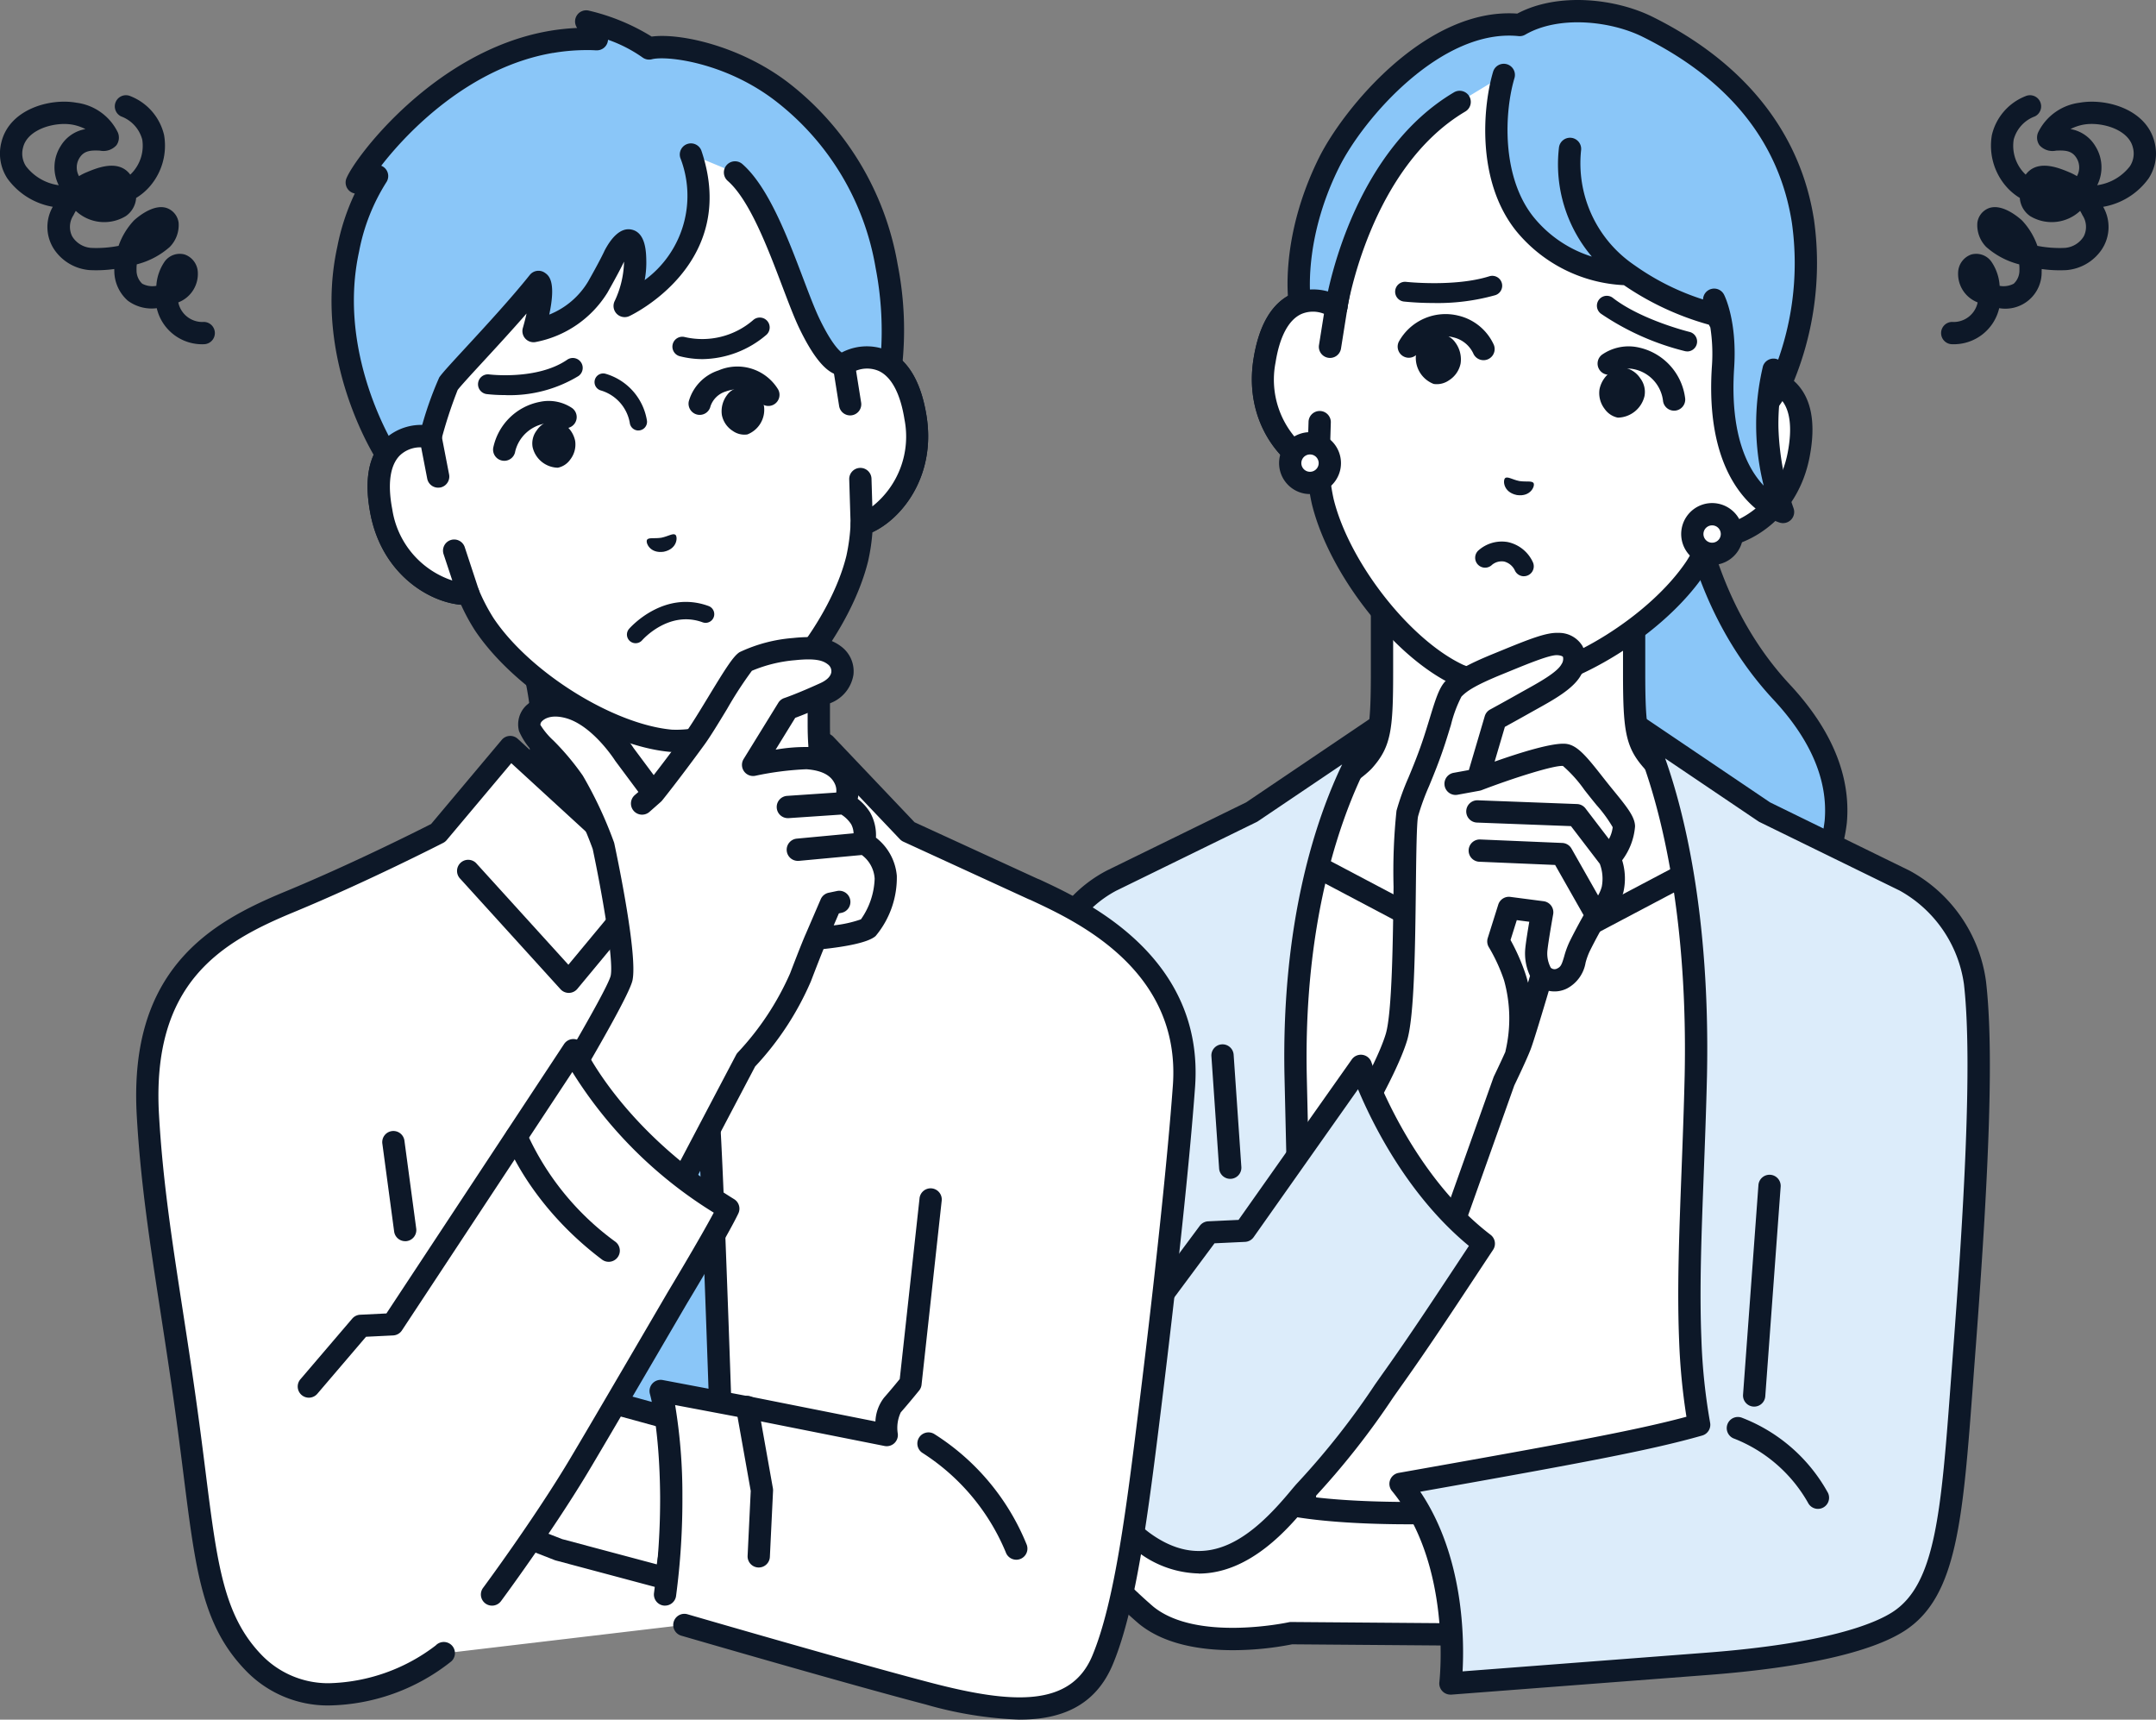 <svg id="img-subsc-icon1" xmlns="http://www.w3.org/2000/svg" xmlns:xlink="http://www.w3.org/1999/xlink" width="220.133" height="175.543" viewBox="0 0 220.133 175.543">
  <rect x="0" y="0" width="220.133" height="175.543" fill="#808080" stroke="none"/>
  <defs>
    <clipPath id="clip-path">
      <rect id="長方形_420" data-name="長方形 420" width="220.133" height="175.543" fill="none"/>
    </clipPath>
  </defs>
  <g id="グループ_158" data-name="グループ 158" clip-path="url(#clip-path)">
    <path id="パス_1243" data-name="パス 1243" d="M784.946,63.846a1.138,1.138,0,0,1,0-2.275,2.509,2.509,0,0,0,2.629-1.99l-.054-.027a3.115,3.115,0,0,1-1.942-3.005,2.012,2.012,0,0,1,1.346-1.862,1.9,1.9,0,0,1,2.044.721,4.882,4.882,0,0,1,.85,2.478,2.214,2.214,0,0,0,1.438-.217,1.832,1.832,0,0,0,.582-1.37,3.711,3.711,0,0,0-.024-.606,8.088,8.088,0,0,1-3.37-1.78,3.172,3.172,0,0,1-.9-2.472,1.838,1.838,0,0,1,.97-1.392c1.528-.816,3.589,1.163,3.609,1.183a7.288,7.288,0,0,1,1.55,2.573,11.855,11.855,0,0,0,2.807.208,2.474,2.474,0,0,0,1.926-1.177,2.144,2.144,0,0,0-.125-2.148q-.114-.235-.244-.453a4.252,4.252,0,0,1-5.108.531,2.46,2.46,0,0,1-1.052-1.853,5.842,5.842,0,0,1-1.392-1.171,6.353,6.353,0,0,1-1.458-5.255,5.641,5.641,0,0,1,3.424-3.958,1.138,1.138,0,0,1,.965,2.061,3.484,3.484,0,0,0-2.162,2.367,4.049,4.049,0,0,0,.947,3.29,3.776,3.776,0,0,0,.278.287,2.3,2.3,0,0,1,.425-.441c1.241-.971,3.081-.2,4.068.217a5.512,5.512,0,0,1,.738.379,1.819,1.819,0,0,0-.044-1.851c-.47-.764-1.16-.794-2.083-.754a1.783,1.783,0,0,1-1.7-.556,1.345,1.345,0,0,1-.14-1.292,5.461,5.461,0,0,1,4.228-3.04c2.7-.489,6.858.646,7.669,4.051a4.633,4.633,0,0,1-.61,3.673,7.225,7.225,0,0,1-4.641,2.9,4.141,4.141,0,0,1-.169,4.391,4.823,4.823,0,0,1-3.6,2.072,13.484,13.484,0,0,1-2.508-.111c0,.078,0,.155-.006.231a3.705,3.705,0,0,1-4.333,3.763,4.759,4.759,0,0,1-4.834,3.679m12.116-21.961a3.673,3.673,0,0,1,2.545,1.758,4.042,4.042,0,0,1,.178,3.976l.095-.018a5.1,5.1,0,0,0,3.244-1.918,2.347,2.347,0,0,0,.307-1.91c-.454-1.906-3.293-2.659-5.049-2.34a4.79,4.79,0,0,0-1.32.451" transform="translate(-585.651 -28.708)" fill="#0d1828"/>
    <path id="パス_1244" data-name="パス 1244" d="M658.686,167.935h-7.135l1.323,54.437s10.842.889,15.539-2.65c3.579-2.7,11.082-12.036.318-23.6-10.958-11.768-10.044-28.191-10.044-28.191" transform="translate(-486.831 -125.479)" fill="#8ac6f8"/>
    <path id="パス_1245" data-name="パス 1245" d="M652.522,220.25c-1.744,0-2.956-.095-3.1-.106a1.138,1.138,0,0,1,.186-2.268c.1.009,10.467.811,14.762-2.425a14.146,14.146,0,0,0,5.4-9.555c.359-4.09-1.4-8.248-5.226-12.357-9.562-10.268-10.363-23.745-10.372-27.829h-5.974a1.138,1.138,0,0,1,0-2.275h7.135a1.137,1.137,0,0,1,1.136,1.2c-.009.159-.744,16.093,9.741,27.353,4.285,4.6,6.245,9.347,5.827,14.107a16.525,16.525,0,0,1-6.293,11.173c-3.39,2.555-9.5,2.982-13.213,2.982" transform="translate(-483.468 -122.117)" fill="#0d1828"/>
    <path id="パス_1246" data-name="パス 1246" d="M537.621,245.938c-1.62-1.823-1.862-3.139-1.862-9.047V225.22L522.888,232.8l-12.871-7.585v11.671c0,5.908-.242,7.224-1.862,9.047s-14.426,9.874-14.426,9.874l18.684,18.919h20.951l18.684-18.919s-12.807-8.05-14.427-9.874" transform="translate(-368.908 -168.281)" fill="#fff"/>
    <path id="パス_1247" data-name="パス 1247" d="M509.05,272.506a1.135,1.135,0,0,1-.81-.338l-18.684-18.919a1.138,1.138,0,0,1,.2-1.763c4.9-3.079,13.08-8.426,14.181-9.666,1.3-1.459,1.575-2.334,1.575-8.292V221.858a1.138,1.138,0,0,1,1.715-.98l12.294,7.245,12.294-7.245a1.138,1.138,0,0,1,1.715.98v11.671c0,5.957.278,6.832,1.575,8.292,1.1,1.24,9.283,6.587,14.181,9.666a1.138,1.138,0,0,1,.2,1.763L530.81,272.168a1.138,1.138,0,0,1-1.619-1.6l17.691-17.913c-3.354-2.129-12.043-7.713-13.474-9.324-1.938-2.181-2.149-3.913-2.149-9.8v-9.68L520.1,230.423a1.137,1.137,0,0,1-1.155,0l-11.156-6.574v9.68c0,5.89-.211,7.622-2.149,9.8-1.431,1.611-10.12,7.2-13.474,9.324l17.691,17.913a1.138,1.138,0,0,1-.81,1.937" transform="translate(-365.545 -164.919)" fill="#0d1828"/>
    <path id="パス_1248" data-name="パス 1248" d="M498.715,366.572l3.879-25.516,21.274,11.236h4.939l21.274-11.236,3.879,25.516.37,47.584H498.345Z" transform="translate(-372.357 -254.833)" fill="#fff"/>
    <path id="パス_1249" data-name="パス 1249" d="M550.966,411.931H494.983a1.138,1.138,0,0,1-1.138-1.146l.37-47.584a1.116,1.116,0,0,1,.013-.162l3.879-25.516a1.138,1.138,0,0,1,1.656-.835l21.024,11.1h4.375l21.024-11.1a1.138,1.138,0,0,1,1.656.835l3.879,25.516a1.16,1.16,0,0,1,.013.162l.37,47.584a1.138,1.138,0,0,1-1.138,1.146m-54.837-2.275H549.82l-.36-46.356-3.626-23.852-19.858,10.488a1.137,1.137,0,0,1-.531.132H520.5a1.137,1.137,0,0,1-.531-.132l-19.858-10.488L496.49,363.3Z" transform="translate(-368.995 -251.47)" fill="#0d1828"/>
    <path id="パス_1250" data-name="パス 1250" d="M447.64,381.883s-.417-21.475-1.143-52.337c-.5-23.97,8.171-35.462,8.171-35.462l-12.655,8.544-14.3,6.995a12.667,12.667,0,0,0-6.685,9.916c-.843,7.275-.608,17.972.538,29.871s11.03,24.737,11.03,24.737h0Z" transform="translate(-314.211 -219.735)" fill="#dcecfa"/>
    <path id="パス_1251" data-name="パス 1251" d="M444.283,379.658a1.136,1.136,0,0,1-.52-.126L428.72,371.8a1.137,1.137,0,0,1-.406-.352c-.68-.889-10.09-13.388-11.236-25.289-1.178-12.23-1.368-22.924-.536-30.111a13.736,13.736,0,0,1,7.328-10.813l14.214-6.954,12.59-8.5a1.138,1.138,0,0,1,1.545,1.628c-.083.111-8.424,11.526-7.942,34.754.718,30.508,1.139,52.124,1.143,52.339a1.137,1.137,0,0,1-1.137,1.16m-14.288-9.765,13.113,6.744c-.118-5.919-.509-25.11-1.105-50.427-.331-15.935,3.292-26.4,5.888-31.807l-8.6,5.8a1.107,1.107,0,0,1-.137.079l-14.3,6.995-.031.015a11.448,11.448,0,0,0-6.024,9.01c-.814,7.032-.622,17.555.54,29.631,1.026,10.658,9.429,22.31,10.652,23.956" transform="translate(-310.853 -216.373)" fill="#0d1828"/>
    <path id="パス_1252" data-name="パス 1252" d="M491.154,435.332a1.138,1.138,0,0,1-1.134-1.06l-.789-11.482a1.138,1.138,0,0,1,2.27-.156l.789,11.482a1.138,1.138,0,0,1-1.057,1.213l-.079,0" transform="translate(-365.545 -314.995)" fill="#0d1828"/>
    <path id="パス_1253" data-name="パス 1253" d="M409.766,547.774c-5.3-2.081-14.785-10.539-14.785-10.539l-3.414-3.116s-3.4-5.224-4.9-5.484c-1.453-.252-3.393.9-5.541,1.855-2.564,1.143-4.53,1.908-4.944,3.076-.7,1.982,1.8,2.6,3.356,2.323.778-.139,5.628-1.778,5.628-1.778l.949,1.784a28.515,28.515,0,0,0-4.591.616A13.538,13.538,0,0,0,379.186,539a11.19,11.19,0,0,0-2.146,3.037,2.423,2.423,0,0,0,1.389,3.031,3.419,3.419,0,0,0-.777,2.6,2.139,2.139,0,0,0,1.4,1.711,2.31,2.31,0,0,0-.078,2,2,2,0,0,0,2.323,1.132c1.431-.187,3.778-2.234,3.778-2.234l4.582.541A55.489,55.489,0,0,0,398,559.825c4.921,4.045,14.819,1.85,14.819,1.85l17.25.135L428.3,549.373s-13.23.482-18.534-1.6" transform="translate(-280.989 -394.963)" fill="#fff"/>
    <path id="パス_1254" data-name="パス 1254" d="M426.712,557.311l-17.25-.135a1.051,1.051,0,0,0-.255.027c-.094.02-9.42,2.024-13.851-1.618a54.733,54.733,0,0,1-8.143-8.8,1.139,1.139,0,0,0-.789-.464l-4.582-.541a1.138,1.138,0,0,0-.881.272,9.549,9.549,0,0,1-3.177,1.963c-.782.1-.968-.14-1.162-.522a1.051,1.051,0,0,1,.005-.789c1.879-1.635,4.085-3.463,4.707-3.847.59-.024,2.581.158,4.217.356a1.138,1.138,0,0,0,.273-2.259,22.416,22.416,0,0,0-5.094-.306c-.254.064-.835.213-5.135,3.938a.989.989,0,0,1-.18-.447,2.288,2.288,0,0,1,.473-1.645c1.775-1.629,3.888-3.5,4.5-3.941.694-.044,3.121.026,5.161.124a1.138,1.138,0,0,0,.11-2.273c-5.32-.258-5.81-.094-6.02-.024s-.682.23-4.688,3.883a1.18,1.18,0,0,1-.2-1.232,8.888,8.888,0,0,1,1.616-2.284l.623-.736a18.276,18.276,0,0,1,1.651-1.826,28.4,28.4,0,0,1,4.154-.511l2.572-.028a1.138,1.138,0,0,0-.012-2.275h-.013l-1.914.021-.624-1.173a1.138,1.138,0,0,0-1.368-.543c-2.345.793-5.029,1.659-5.464,1.736a2.681,2.681,0,0,1-2.085-.406c-.036-.042-.1-.122,0-.417.211-.594,2.019-1.393,3.614-2.1l.721-.319c.434-.193.86-.395,1.275-.591,1.364-.645,2.774-1.311,3.587-1.186.646.242,2.582,2.561,4.162,4.987a1.145,1.145,0,0,0,.186.219l3.423,3.125c.393.351,9.695,8.618,15.126,10.75,5.462,2.143,18.442,1.7,18.991,1.677a1.138,1.138,0,0,0-.083-2.274c-.13,0-13.055.45-18.077-1.521-5.053-1.983-14.349-10.246-14.433-10.32l-3.307-3.019c-1.388-2.119-3.882-5.568-5.578-5.862-1.52-.264-3.2.529-4.97,1.367-.4.189-.811.383-1.229.57l-.713.316c-2.5,1.1-4.3,1.9-4.84,3.419a2.6,2.6,0,0,0,.408,2.649,4.558,4.558,0,0,0,3.81,1.23c-.215.249-.45.529-.712.84l-.613.724a10.115,10.115,0,0,0-2.044,3.045,3.408,3.408,0,0,0,.929,3.719,4.318,4.318,0,0,0-.362,2.432,3.228,3.228,0,0,0,1.161,2.065,3.109,3.109,0,0,0,.271,2,3.173,3.173,0,0,0,3.483,1.743,9.917,9.917,0,0,0,3.986-2.175l3.6.426a55.394,55.394,0,0,0,8.243,8.823c2.618,2.152,6.409,2.706,9.621,2.706a31.583,31.583,0,0,0,6.036-.6l17.126.134h.009a1.138,1.138,0,0,0,.009-2.275" transform="translate(-277.627 -391.602)" fill="#0d1828"/>
    <path id="パス_1255" data-name="パス 1255" d="M596.115,365.179a61.452,61.452,0,0,1-.908-8.692c-.315-7.716.324-16.534.569-26.941.5-23.97-5.643-35.462-5.643-35.462l12.655,8.544,14.3,6.995a14.116,14.116,0,0,1,7.191,10.421c.843,7.275.2,20.609-1.092,37.645-1.194,15.708-1.48,24.195-6.714,27.566-2.889,1.861-9.19,3.531-19.5,4.32-13.065,1-26.249,2.01-26.249,2.01s1.5-12.363-5.094-20.375c18.21-3.224,25.244-4.532,30.487-6.03" transform="translate(-422.63 -219.735)" fill="#dcecfa"/>
    <path id="パス_1256" data-name="パス 1256" d="M567.36,389.36a1.138,1.138,0,0,1-1.129-1.275c.014-.118,1.359-11.983-4.842-19.514a1.138,1.138,0,0,1,.68-1.844c16.774-2.97,24.186-4.33,29.388-5.73a64.956,64.956,0,0,1-.748-7.825c-.212-5.195,0-10.738.243-17.156.12-3.149.244-6.405.325-9.858.484-23.322-5.45-34.788-5.51-34.9a1.138,1.138,0,0,1,1.641-1.477l12.589,8.5,14.227,6.96a15.161,15.161,0,0,1,7.821,11.313c.758,6.542.433,17.865-1.088,37.862q-.116,1.529-.222,2.967c-1.057,14.192-1.639,22.01-7.009,25.469-3.418,2.2-10.344,3.757-20.03,4.5-13.065,1-26.249,2.01-26.249,2.01-.029,0-.058,0-.087,0m-3.081-20.714c4.46,6.618,4.5,15.06,4.322,18.34l24.921-1.909c12.383-.947,17.2-3,18.972-4.141,4.417-2.845,4.97-10.262,5.972-23.725q.108-1.44.223-2.971c1-13.181,2.032-29.348,1.1-37.427a12.994,12.994,0,0,0-6.566-9.533l-14.293-6.992a1.113,1.113,0,0,1-.137-.079l-9.508-6.419c1.828,5.13,4.615,15.783,4.27,32.418-.082,3.473-.206,6.737-.326,9.894-.242,6.37-.452,11.872-.243,16.977a60.138,60.138,0,0,0,.89,8.531,1.138,1.138,0,0,1-.806,1.3c-5.185,1.481-12.159,2.787-28.788,5.735" transform="translate(-419.268 -216.374)" fill="#0d1828"/>
    <path id="パス_1257" data-name="パス 1257" d="M705.083,497.908c-.028,0-.056,0-.084,0a1.138,1.138,0,0,1-1.051-1.218l1.573-21.424a1.138,1.138,0,0,1,2.269.167l-1.573,21.424a1.138,1.138,0,0,1-1.133,1.054" transform="translate(-525.978 -354.323)" fill="#0d1828"/>
    <path id="パス_1258" data-name="パス 1258" d="M706.809,581.569a1.138,1.138,0,0,1-1.021-.634,14.95,14.95,0,0,0-7.515-6.529,1.138,1.138,0,1,1,.8-2.129,17,17,0,0,1,8.753,7.651,1.138,1.138,0,0,1-1.019,1.641" transform="translate(-521.19 -427.543)" fill="#0d1828"/>
    <path id="パス_1259" data-name="パス 1259" d="M559.762,45.725l1.914-10.856a18.9,18.9,0,0,0-.709-9.362c-1.954-5.748-6.478-14.121-16.494-15.931l-.175-.031c-10.031-1.724-17.146,4.6-20.948,9.329a18.9,18.9,0,0,0-3.868,8.555l-1.914,10.856c-2.18-1.3-6.226-1.417-7.322,5.445-.97,6.077,2.853,10.1,5.486,10.909a20.4,20.4,0,0,0,.459,3.478c1.673,6.819,8.041,14.966,13.843,17.692a12,12,0,0,0,5.182.914c6.385-.578,15.155-6.055,19.06-11.891a20.408,20.408,0,0,0,1.621-3.112c2.751.139,7.719-2.333,8.886-8.375,1.317-6.823-2.527-8.093-5.018-7.621" transform="translate(-381.133 -6.915)" fill="#fff"/>
    <path id="パス_1260" data-name="パス 1260" d="M529.011,74.321a12.5,12.5,0,0,1-2.82-.832c-6.1-2.864-12.719-11.314-14.471-18.454a20.249,20.249,0,0,1-.44-2.953c-3.025-1.4-6.5-5.742-5.522-11.885.551-3.449,1.861-5.68,3.9-6.633a5.254,5.254,0,0,1,3.678-.241L515,23.878a20.09,20.09,0,0,1,4.1-9.07c3.565-4.438,11.167-11.6,22.028-9.737.029.005.062.012.092.02s.064.008.093.013c10.844,1.96,15.537,11.294,17.369,16.684a20.087,20.087,0,0,1,.752,9.926l-1.665,9.445a5.247,5.247,0,0,1,3.374,1.485c1.586,1.591,2.054,4.136,1.392,7.565-1.179,6.109-5.933,9-9.254,9.28a20.219,20.219,0,0,1-1.417,2.613c-4.1,6.121-13.21,11.8-19.91,12.4a12.5,12.5,0,0,1-2.942-.182m-16.693-38.9a2.806,2.806,0,0,0-1.7.2c-1.291.6-2.2,2.31-2.614,4.931-.882,5.521,2.624,9,4.7,9.643a1.138,1.138,0,0,1,.8,1.026,19.167,19.167,0,0,0,.43,3.282c1.581,6.442,7.759,14.355,13.219,16.921a10.915,10.915,0,0,0,4.605.809c6-.543,14.51-5.865,18.206-11.389a19.229,19.229,0,0,0,1.52-2.925,1.137,1.137,0,0,1,1.1-.69c2.166.109,6.651-1.965,7.712-7.455.5-2.606.237-4.517-.769-5.527a3.337,3.337,0,0,0-2.92-.76,1.137,1.137,0,0,1-1.332-1.315l1.914-10.856a17.806,17.806,0,0,0-.666-8.8c-2.041-6-6.408-13.512-15.619-15.177-.028-.005-.055-.011-.082-.018s-.056-.007-.084-.011c-9.225-1.586-15.9,3.975-19.868,8.92a17.806,17.806,0,0,0-3.635,8.04l-1.914,10.856a1.137,1.137,0,0,1-1.7.78,4.01,4.01,0,0,0-1.3-.486" transform="translate(-377.769 -3.562)" fill="#0d1828"/>
    <path id="パス_1261" data-name="パス 1261" d="M572.341,46.978c.018-1.007.066-1.875.129-2.613l1.192-1.727c2.964-6.405,7.732-25.987-13.546-36.538-3.443-1.707-9.172-2.432-13.052-.181-8.833-.9-17.121,9.32-19.466,14.04-3.971,7.993-2.99,14.3-2.99,14.3l.724,4.07,3-3.6s2.3-14.887,12.623-20.979l4.471-2.711c-.935,3.144-1.667,10.448,2.185,15.218a14.068,14.068,0,0,0,10.476,5.08,27.161,27.161,0,0,0,9.018,4.188,6.756,6.756,0,0,1,.52.905,18.713,18.713,0,0,1,.194,4.419c-.842,12.763,6.13,14.772,6.13,14.772a28.127,28.127,0,0,1-1.61-8.651" transform="translate(-391.9 -3.367)" fill="#8ac6f8"/>
    <path id="パス_1262" data-name="パス 1262" d="M573.735,22.381c-1.386-8.861-7.085-16.008-16.482-20.667-3.755-1.862-9.635-2.539-13.806-.325-9.341-.661-17.786,9.764-20.237,14.7-4.084,8.222-3.137,14.711-3.091,15.008l.724,4.07a1.138,1.138,0,0,0,1.993.53l3-3.595a1.138,1.138,0,0,0,.251-.556c.022-.144,2.329-14.421,12.076-20.173a1.138,1.138,0,0,0-1.156-1.96c-9.939,5.865-12.706,19.171-13.115,21.466l-1.239,1.484-.293-1.647c-.037-.271-.79-6.217,2.886-13.616,2.519-5.071,10.483-14.212,18.333-13.415a1.14,1.14,0,0,0,.686-.148c3.454-2,8.748-1.384,11.976.216,8.831,4.379,13.96,10.765,15.245,18.98A29.534,29.534,0,0,1,569.3,38.706l-.352.511a32.394,32.394,0,0,1,.291,3.585l1.99-2.884a1.141,1.141,0,0,0,.1-.168,31.919,31.919,0,0,0,2.409-17.368" transform="translate(-388.531 0)" fill="#0d1828"/>
    <path id="パス_1263" data-name="パス 1263" d="M631.3,71.207a27.15,27.15,0,0,1-1.54-8.239,23.111,23.111,0,0,1,.593-5.574,1.138,1.138,0,0,0-2.17-.684,25.716,25.716,0,0,0,.072,12.2c-1.636-1.728-3.466-5.208-3.017-12.011.319-4.83-.981-7.386-1.036-7.492a1.133,1.133,0,0,0-2.138.5,25.368,25.368,0,0,1-6.986-3.487c-.023-.018-.05-.032-.075-.049s-.028-.023-.043-.033a12.557,12.557,0,0,1-5.348-11.67,1.138,1.138,0,1,0-2.265-.219,14.565,14.565,0,0,0,3.363,11.082,12.448,12.448,0,0,1-5.931-4.014c-3.322-4.114-3-10.733-1.979-14.179a1.138,1.138,0,1,0-2.181-.648c-1,3.361-1.786,11.085,2.39,16.257a15.147,15.147,0,0,0,10.976,5.5,29.107,29.107,0,0,0,8.67,4.033c.044.081.1.178.154.286a17.683,17.683,0,0,1,.157,3.987c-.892,13.521,6.63,15.848,6.951,15.94a1.138,1.138,0,0,0,1.383-1.485" transform="translate(-448.178 -19.337)" fill="#0d1828"/>
    <path id="パス_1264" data-name="パス 1264" d="M516.921,126.092l.646-4.058c-2.18-1.3-6.227-1.417-7.322,5.445-.97,6.077,2.853,10.1,5.486,10.909l.143-4.665Z" transform="translate(-381.133 -90.663)" fill="#fff"/>
    <path id="パス_1265" data-name="パス 1265" d="M512.168,136.148a1.208,1.208,0,0,1-.137-.033c-3.159-.973-7.338-5.515-6.275-12.176.551-3.448,1.861-5.68,3.9-6.633a5.5,5.5,0,0,1,5.132.39,1.137,1.137,0,0,1,.542,1.156l-.646,4.059a1.138,1.138,0,0,1-2.247-.357l.513-3.219a3.025,3.025,0,0,0-2.328.032c-1.291.6-2.2,2.31-2.614,4.931a9.084,9.084,0,0,0,3.28,8.89l.088-2.86a1.138,1.138,0,0,1,2.274.07l-.143,4.665a1.138,1.138,0,0,1-1.335,1.086" transform="translate(-377.769 -87.303)" fill="#0d1828"/>
    <path id="パス_1266" data-name="パス 1266" d="M687.484,210a2.022,2.022,0,1,1-1.639-2.344A2.023,2.023,0,0,1,687.484,210" transform="translate(-510.679 -155.138)" fill="#fff"/>
    <path id="パス_1267" data-name="パス 1267" d="M681.58,209.4h0a3.16,3.16,0,0,1,1.1-6.224h0a3.164,3.164,0,0,1,2.561,3.663h0a3.164,3.164,0,0,1-3.66,2.561m.7-3.983a.885.885,0,0,0-.308,1.743h0a.885.885,0,0,0,.308-1.743h0m1.838,1.224h0Z" transform="translate(-507.316 -151.774)" fill="#0d1828"/>
    <path id="パス_1268" data-name="パス 1268" d="M525.087,181.37a2.022,2.022,0,1,1-1.639-2.344,2.023,2.023,0,0,1,1.639,2.344" transform="translate(-389.338 -133.742)" fill="#fff"/>
    <path id="パス_1269" data-name="パス 1269" d="M519.183,180.765h0a3.16,3.16,0,0,1,1.1-6.224h0a3.164,3.164,0,0,1,2.561,3.663h0a3.164,3.164,0,0,1-3.66,2.561m.7-3.983a.885.885,0,0,0-.308,1.743h0a.885.885,0,0,0,.308-1.743h0m1.838,1.224h0Z" transform="translate(-385.975 -130.378)" fill="#0d1828"/>
    <path id="パス_1270" data-name="パス 1270" d="M567.422,114.14a30.083,30.083,0,0,1-3.071-.147,1.011,1.011,0,0,1,.224-2.01c.05.006,4.987.535,8.491-.57a1.011,1.011,0,0,1,.608,1.929,21.727,21.727,0,0,1-6.252.8" transform="translate(-421.004 -83.21)" fill="#0d1828"/>
    <path id="パス_1271" data-name="パス 1271" d="M654.29,125.2a1.012,1.012,0,0,1-.239-.029,26.691,26.691,0,0,1-8.538-3.8,1.011,1.011,0,1,1,1.231-1.6c2.915,2.237,7.735,3.428,7.784,3.44a1.011,1.011,0,0,1-.238,1.994" transform="translate(-482.024 -89.329)" fill="#0d1828"/>
    <path id="パス_1272" data-name="パス 1272" d="M600.748,222.206a1.011,1.011,0,0,1-.93-.613,1.674,1.674,0,0,0-1.074-.886,1.545,1.545,0,0,0-1.246.331,1.011,1.011,0,1,1-1.423-1.438,3.582,3.582,0,0,1,3.019-.886,3.649,3.649,0,0,1,2.582,2.08,1.012,1.012,0,0,1-.929,1.41" transform="translate(-445.156 -163.382)" fill="#0d1828"/>
    <path id="パス_1273" data-name="パス 1273" d="M610.435,193.391c-.159-.267-.745-.105-1.458-.215-.707-.142-1.2-.5-1.443-.3s-.221,1.441,1.19,1.729c1.424.214,1.875-.939,1.711-1.215" transform="translate(-453.852 -144.072)" fill="#0d1828"/>
    <path id="パス_1274" data-name="パス 1274" d="M572.832,135.546a2.483,2.483,0,0,1,1.787-.5,1.932,1.932,0,0,1,1.207.783,2.892,2.892,0,0,1,.559,2.166,2.65,2.65,0,0,1-1.192,1.721,2.168,2.168,0,0,1-1.513.375l-.05-.009a2.854,2.854,0,0,1-1.8-3.012,2.3,2.3,0,0,1,1-1.528" transform="translate(-427.253 -100.891)" fill="#0d1828"/>
    <path id="パス_1275" data-name="パス 1275" d="M573.2,131.552a1.138,1.138,0,0,1-1.05-.7,2.993,2.993,0,0,0-1.993-1.62,3.149,3.149,0,0,0-3.588,1.484,1.138,1.138,0,0,1-2.022-1.043,5.448,5.448,0,0,1,6.106-2.661,5.31,5.31,0,0,1,3.6,2.974,1.138,1.138,0,0,1-1.054,1.567" transform="translate(-421.729 -94.785)" fill="#0d1828"/>
    <path id="パス_1276" data-name="パス 1276" d="M650.054,149.566a2.485,2.485,0,0,0-1.509-1.077,1.931,1.931,0,0,0-1.4.323,2.89,2.89,0,0,0-1.266,1.844,2.649,2.649,0,0,0,.532,2.025,2.169,2.169,0,0,0,1.294.87l.05.009a2.855,2.855,0,0,0,2.72-2.215,2.3,2.3,0,0,0-.418-1.778" transform="translate(-482.564 -110.927)" fill="#0d1828"/>
    <path id="パス_1277" data-name="パス 1277" d="M652.975,146.363a1.138,1.138,0,0,1-1.133-1.044,3.752,3.752,0,0,0-3.288-3.241,2.51,2.51,0,0,0-1.614.422,1.138,1.138,0,0,1-1.315-1.857,4.76,4.76,0,0,1,3.324-.805,6.072,6.072,0,0,1,5.161,5.294,1.138,1.138,0,0,1-1.04,1.228c-.032,0-.063,0-.1,0" transform="translate(-482.048 -104.442)" fill="#0d1828"/>
    <path id="パス_1278" data-name="パス 1278" d="M567.822,274.884c-1.319-1.656-2.576-3.4-3.4-3.539-1.618-.27-8.933,2.528-8.933,2.528l1.82-6.169s1.495-.816,3.112-1.727c1.66-.935,3.953-2.1,4.626-3.345s.332-2.528-1.387-2.613c-1.1-.054-3.422.945-6.063,2.023-2.784,1.136-3.858,1.8-4.584,2.562-.614.643-1.055,2.533-1.9,5.157-1.111,3.431-2.326,5.643-2.8,7.551s.034,19.079-1.112,22.854-5.678,11.1-5.678,11.1l10.712,10.113,5.955-16.742s1.21-2.5,1.652-3.637c.409-1.05,2.225-7.239,2.225-7.239a1.708,1.708,0,0,0,2.073.388c1.264-.607,1.091-1.876,1.77-3.253.774-1.571,1.719-3.2,1.719-3.2a5.838,5.838,0,0,0,1.643-2.621,5.566,5.566,0,0,0-.3-3.177,6.478,6.478,0,0,0,1.45-3.236c0-.723-1.34-2.2-2.6-3.776" transform="translate(-404.612 -194.281)" fill="#fff"/>
    <path id="パス_1279" data-name="パス 1279" d="M568.193,275.3c0-.949-.737-1.9-2.148-3.625-.229-.28-.463-.568-.695-.859-.178-.224-.356-.45-.531-.673-1.549-1.972-2.479-3.1-3.576-3.28-1.313-.219-4.882.915-7.388,1.8l1.047-3.547c.558-.307,1.612-.888,2.712-1.509l.57-.318c1.754-.974,3.741-2.077,4.5-3.477a3.027,3.027,0,0,0,.14-2.949,2.8,2.8,0,0,0-2.473-1.34c-1.2-.059-2.922.619-5.859,1.823l-.689.282c-2.753,1.123-4.055,1.864-4.978,2.829-.647.678-1.026,1.917-1.6,3.793-.168.55-.353,1.152-.563,1.8-.537,1.659-1.1,3.026-1.6,4.233a25.523,25.523,0,0,0-1.226,3.394,59.513,59.513,0,0,0-.3,7.771c-.063,5.436-.149,12.881-.8,15.027-1.09,3.589-5.513,10.76-5.557,10.832a1.138,1.138,0,0,0,1.935,1.2c.188-.3,4.624-7.5,5.8-11.368.746-2.456.827-9.472.9-15.662.036-3.109.077-6.632.23-7.248a24.016,24.016,0,0,1,1.122-3.077c.512-1.245,1.092-2.655,1.656-4.4.214-.66.4-1.274.573-1.834a13.066,13.066,0,0,1,1.072-2.888c.564-.591,1.461-1.18,4.191-2.294l.693-.283c1.936-.794,4.129-1.691,4.885-1.656.352.017.558.108.6.185a.965.965,0,0,1-.16.75c-.441.816-2.267,1.83-3.6,2.57l-.583.325c-1.592.9-3.084,1.712-3.1,1.72a1.138,1.138,0,0,0-.546.677l-1.622,5.5-1.562.285a1.138,1.138,0,0,0,.2,2.257,1.164,1.164,0,0,0,.206-.019l2.251-.412.018-.005a1.108,1.108,0,0,0,.184-.052c3.32-1.27,7.408-2.551,8.307-2.472a13.546,13.546,0,0,1,2.193,2.444c.178.227.359.457.541.685.237.3.478.593.712.88a13.943,13.943,0,0,1,1.634,2.24,3.212,3.212,0,0,1-.386,1.212l-2.391-3.126a1.138,1.138,0,0,0-.861-.446l-10.113-.382a1.138,1.138,0,1,0-.086,2.274l9.578.362,2.945,3.849a4.3,4.3,0,0,1,.2,2.329,3.683,3.683,0,0,1-.376.9l-2.716-4.785a1.137,1.137,0,0,0-.941-.575l-8.343-.354a1.138,1.138,0,1,0-.1,2.273l7.713.327,2.909,5.126c-.349.622-.921,1.665-1.431,2.7a8.9,8.9,0,0,0-.552,1.507c-.243.828-.343,1.056-.69,1.223a.562.562,0,0,1-.68-.067,3.073,3.073,0,0,1-.342-1.762c.1-.979.581-3.666.586-3.693a1.138,1.138,0,0,0-.973-1.331l-3.4-.443a1.139,1.139,0,0,0-1.232.786l-1.075,3.418a1.141,1.141,0,0,0,.13.959,17.393,17.393,0,0,1,1.534,3.346,14.47,14.47,0,0,1,.154,7.2c-.009.033-.01.066-.015.1-.508,1.137-1.158,2.482-1.167,2.5a1.118,1.118,0,0,0-.048.115l-5.955,16.742a1.138,1.138,0,1,0,2.144.763l5.935-16.684c.188-.389,1.24-2.58,1.661-3.664.307-.788,1.293-4.077,1.861-5.991a2.846,2.846,0,0,0,1.869-.246,3.663,3.663,0,0,0,1.888-2.633,6.914,6.914,0,0,1,.41-1.142c.616-1.25,1.353-2.557,1.6-2.988A6.858,6.858,0,0,0,567,282a6.293,6.293,0,0,0-.124-3.266,6.622,6.622,0,0,0,1.315-3.435m-12.074,9.547,1.276.166c-.153.894-.344,2.073-.405,2.7a5.372,5.372,0,0,0,.481,2.821c-.062.211-.131.444-.206.7-.082-.334-.178-.668-.293-1a21.207,21.207,0,0,0-1.49-3.358Z" transform="translate(-401.25 -190.918)" fill="#0d1828"/>
    <path id="パス_1280" data-name="パス 1280" d="M456.246,430.345l-11.882,16.834-3.659.172-6.192,8.328-9.863-4.457s1.017,6.788,1.727,11.259c1.122,7.077,3.521,13.557,7.781,16.578,8.431,5.98,14.693-3.5,16.465-5.381,3.706-3.93,5.329-6.387,9.149-11.78,3.043-4.3,5.878-8.665,9.025-13.409-8.726-6.666-12.55-18.144-12.55-18.144" transform="translate(-317.292 -321.548)" fill="#dcecfa"/>
    <path id="パス_1281" data-name="パス 1281" d="M436.328,478.805a10.606,10.606,0,0,1-6.192-2.181c-5.12-3.632-7.31-11.427-8.246-17.328-.7-4.425-1.718-11.2-1.728-11.268a1.138,1.138,0,1,1,2.25-.337c.01.068,1.025,6.834,1.725,11.249.867,5.469,2.841,12.654,7.315,15.828,5.859,4.156,10.463.148,14.193-4.32.318-.381.569-.682.787-.913a78.362,78.362,0,0,0,7.894-10.024c.363-.515.746-1.058,1.155-1.634,2.416-3.411,4.7-6.874,7.127-10.541l1.3-1.969c-6.242-5.147-9.848-12.468-11.322-15.991l-10.656,15.1a1.137,1.137,0,0,1-.876.48l-3.12.147-5.871,7.9a1.138,1.138,0,0,1-1.826-1.358l6.192-8.328a1.138,1.138,0,0,1,.86-.458l3.1-.146,11.562-16.379a1.137,1.137,0,0,1,2.009.3c.037.111,3.827,11.232,12.161,17.6a1.138,1.138,0,0,1,.257,1.533q-.955,1.44-1.876,2.836c-2.433,3.682-4.731,7.16-7.169,10.6-.408.575-.79,1.117-1.153,1.631a80.1,80.1,0,0,1-8.1,10.273c-.171.181-.414.472-.7.81-1.789,2.144-5.759,6.9-11.063,6.9" transform="translate(-313.93 -318.186)" fill="#0d1828"/>
    <path id="パス_1282" data-name="パス 1282" d="M20.839,63.846a4.758,4.758,0,0,1-4.834-3.679,4.089,4.089,0,0,1-2.96-.771A4.066,4.066,0,0,1,11.672,56.4c0-.077-.006-.154-.006-.231a13.482,13.482,0,0,1-2.508.111,4.824,4.824,0,0,1-3.6-2.072,4.14,4.14,0,0,1-.169-4.391,7.224,7.224,0,0,1-4.641-2.9,4.634,4.634,0,0,1-.61-3.673c.812-3.4,4.976-4.54,7.669-4.051a5.462,5.462,0,0,1,4.228,3.04,1.344,1.344,0,0,1-.14,1.292,1.783,1.783,0,0,1-1.7.557c-.922-.04-1.612-.009-2.083.754a1.819,1.819,0,0,0-.045,1.85,5.447,5.447,0,0,1,.727-.373c1-.42,2.837-1.193,4.08-.222a2.315,2.315,0,0,1,.425.441,3.732,3.732,0,0,0,.278-.287,4.047,4.047,0,0,0,.947-3.29,3.483,3.483,0,0,0-2.162-2.367,1.138,1.138,0,0,1,.965-2.061,5.641,5.641,0,0,1,3.424,3.958,6.353,6.353,0,0,1-1.458,5.255A5.839,5.839,0,0,1,13.9,48.912a2.459,2.459,0,0,1-1.052,1.853,4.252,4.252,0,0,1-5.108-.53q-.13.218-.244.453a2.143,2.143,0,0,0-.124,2.148A2.474,2.474,0,0,0,9.3,54.012a11.848,11.848,0,0,0,2.807-.208,7.286,7.286,0,0,1,1.55-2.573c.02-.021,2.083-2,3.609-1.183a1.837,1.837,0,0,1,.97,1.392,3.173,3.173,0,0,1-.9,2.472,8.089,8.089,0,0,1-3.37,1.78,3.7,3.7,0,0,0-.024.606,1.834,1.834,0,0,0,.582,1.37,2.215,2.215,0,0,0,1.438.217,4.882,4.882,0,0,1,.85-2.478,1.9,1.9,0,0,1,2.044-.721A2.011,2.011,0,0,1,20.2,56.548a3.115,3.115,0,0,1-1.941,3.005l-.054.027a2.509,2.509,0,0,0,2.629,1.99,1.138,1.138,0,0,1,0,2.275M6.563,41.362c-1.7,0-3.823.787-4.21,2.411a2.348,2.348,0,0,0,.307,1.91A5.1,5.1,0,0,0,5.9,47.6L6,47.619a4.042,4.042,0,0,1,.178-3.976,3.674,3.674,0,0,1,2.545-1.758,4.79,4.79,0,0,0-1.32-.451,4.738,4.738,0,0,0-.839-.071" transform="translate(0 -28.707)" fill="#0d1828"/>
    <path id="パス_1283" data-name="パス 1283" d="M203.147,269.263c-2.7-2.846-4.161-5.243-4.161-11.152V246.44l-14.135,7.585-16.663-7.585s2.528,7.106,2.528,11.671c0,5.908-1.464,8.305-4.161,11.152-2.155,2.275-12.128,7.769-12.128,7.769l19.948,18.919h20.951l19.948-18.919s-9.972-5.494-12.128-7.769" transform="translate(-115.387 -184.137)" fill="#fff"/>
    <path id="パス_1284" data-name="パス 1284" d="M191.964,293.725a1.138,1.138,0,0,1-.783-1.963l18.826-17.855c-2.893-1.634-9.253-5.331-11.048-7.225-2.966-3.131-4.472-5.836-4.472-11.934v-9.769l-12.46,6.686a1.138,1.138,0,0,1-1.009.033L166.7,245.18a37.8,37.8,0,0,1,1.792,9.568c0,6.1-1.506,8.8-4.472,11.934-1.795,1.895-8.155,5.591-11.048,7.225L171.8,291.762a1.138,1.138,0,0,1-1.566,1.651l-19.948-18.919a1.137,1.137,0,0,1,.234-1.822c2.731-1.5,10.183-5.795,11.851-7.555,2.661-2.809,3.849-4.973,3.849-10.369,0-4.313-2.438-11.22-2.462-11.29a1.137,1.137,0,0,1,1.543-1.417l16.15,7.351,13.639-7.318a1.138,1.138,0,0,1,1.676,1v11.671c0,5.4,1.187,7.56,3.849,10.369,1.668,1.76,9.12,6.051,11.851,7.555a1.137,1.137,0,0,1,.234,1.822l-19.948,18.919a1.135,1.135,0,0,1-.783.312" transform="translate(-112.024 -180.774)" fill="#0d1828"/>
    <path id="パス_1285" data-name="パス 1285" d="M150.169,315.413l-.272-.111-12.733-5.846-8.453-8.9a44.815,44.815,0,0,1-7,6.982,65.511,65.511,0,0,1-9.812,5.979l-3.359-1.692L96.556,300.839,89.2,309.6s-7.584,3.9-15.169,7.033-15.278,7.617-14.468,21.786c.586,10.251,2.443,19,4.147,31.749s1.877,19.155,6.614,24.1c6.655,6.943,17.517.96,19.427-.913l24.569-2.908s16.905,4.92,24.918,7.013,15.163,2.9,17.8-3.434c2.345-5.629,3.563-15.426,4.845-25.8,1.482-11.994,2.88-24.763,3.461-32.764.926-12.762-10.928-18.047-15.174-20.047" transform="translate(-44.458 -224.575)" fill="#fff"/>
    <path id="パス_1286" data-name="パス 1286" d="M145.213,396.755a39.665,39.665,0,0,1-9.629-1.557c-7.937-2.073-24.779-6.972-24.948-7.021a1.138,1.138,0,0,1,.636-2.185c.169.049,16.982,4.94,24.888,7,8.288,2.165,14.26,2.522,16.466-2.771,2.3-5.51,3.5-15.222,4.767-25.5,1.665-13.477,2.925-25.4,3.455-32.707.85-11.714-9.728-16.683-14.245-18.8l-.252-.118-.244-.1-.044-.019-12.733-5.846a1.139,1.139,0,0,1-.35-.25l-7.566-7.962a45.684,45.684,0,0,1-6.361,6.161,65.864,65.864,0,0,1-10.015,6.106,1.138,1.138,0,0,1-1.01-.007l-3.359-1.692a1.136,1.136,0,0,1-.257-.178L93.3,299.118l-6.6,7.854a1.139,1.139,0,0,1-.351.28c-.076.039-7.714,3.955-15.254,7.072-7.389,3.055-14.539,7.167-13.767,20.67.384,6.726,1.322,12.809,2.407,19.853.567,3.679,1.153,7.483,1.731,11.81.228,1.706.425,3.271.616,4.786,1.191,9.455,1.848,14.664,5.692,18.674a9.437,9.437,0,0,0,6.924,2.918,18.64,18.64,0,0,0,10.886-3.856A1.138,1.138,0,1,1,87.18,390.8a20.583,20.583,0,0,1-12.514,4.506,11.635,11.635,0,0,1-8.531-3.619c-4.365-4.554-5.054-10.027-6.306-19.964-.19-1.51-.387-3.071-.614-4.769-.575-4.3-1.16-8.1-1.725-11.765-1.094-7.1-2.04-13.235-2.43-20.069-.384-6.725,1.04-11.9,4.353-15.83,2.962-3.511,6.95-5.474,10.817-7.073,6.77-2.8,13.626-6.252,14.881-6.89l7.211-8.587a1.138,1.138,0,0,1,1.64-.107l11.869,10.884,2.707,1.363a62.655,62.655,0,0,0,9.111-5.6,43.872,43.872,0,0,0,6.8-6.781,1.138,1.138,0,0,1,1.725-.088l8.3,8.737,12.512,5.744.249.1.055.024.277.13c4.516,2.121,16.51,7.756,15.547,21.029-.533,7.344-1.8,19.307-3.466,32.821-1.29,10.441-2.509,20.3-4.925,26.1-1.771,4.25-5.267,5.654-9.512,5.654" transform="translate(-41.095 -221.212)" fill="#0d1828"/>
    <path id="パス_1287" data-name="パス 1287" d="M214.792,360.809a1.135,1.135,0,0,1-.876-.411l-8.493-10.234L196.93,360.4a1.138,1.138,0,0,1-1.718.038l-10.25-11.289a1.138,1.138,0,1,1,1.684-1.53l9.369,10.319,8.532-10.281a1.138,1.138,0,0,1,1.751,0l9.368,11.289a1.138,1.138,0,0,1-.875,1.864" transform="translate(-137.981 -259.456)" fill="#0d1828"/>
    <path id="パス_1288" data-name="パス 1288" d="M250.747,363.357s1.041-3.347,1.627-6.4L248.1,351.8l-.05-.054-.05.054-4.272,5.155c.585,3.057,1.626,6.4,1.626,6.4s-1.587,7.924-2.137,12.6c-.287,2.438-.94,20.546-1.5,37.335l12.691.785c-.566-17-1.235-35.643-1.526-38.119-.55-4.68-2.137-12.6-2.137-12.6" transform="translate(-180.609 -262.819)" fill="#8ac6f8"/>
    <path id="パス_1289" data-name="パス 1289" d="M251.047,411.856a1.138,1.138,0,0,1-1.136-1.1c-.762-22.907-1.288-36.055-1.519-38.025-.532-4.53-2.057-12.187-2.122-12.511a1.167,1.167,0,0,1-.023-.226,1.142,1.142,0,0,1,.051-.338c.01-.031.913-2.949,1.492-5.757l-3.1-3.741-3.1,3.741c.578,2.808,1.482,5.726,1.491,5.757a1.138,1.138,0,0,1,.029.563c-.016.078-1.584,7.929-2.122,12.512-.16,1.357-.548,8.918-1.493,37.24a1.138,1.138,0,0,1-2.274-.076c.761-22.8,1.268-35.394,1.508-37.43.37-3.151,1.631-10.3,2.1-12.4-.261-.866-1.074-3.642-1.575-6.258a1.137,1.137,0,0,1,.241-.94l4.272-5.155c.014-.017.029-.034.044-.05l.05-.054a1.137,1.137,0,0,1,.831-.361h0a1.138,1.138,0,0,1,.831.36l.05.054c.016.017.031.034.045.051l4.272,5.155a1.138,1.138,0,0,1,.241.94c-.5,2.608-1.308,5.373-1.572,6.249.291,1.478,1.6,8.227,2.1,12.412.242,2.06.758,14.917,1.534,38.214a1.138,1.138,0,0,1-1.1,1.175h-.039" transform="translate(-177.247 -259.457)" fill="#0d1828"/>
    <path id="パス_1290" data-name="パス 1290" d="M200.44,61.264l-1.914-10.856a18.894,18.894,0,0,0-3.868-8.555c-3.8-4.733-10.917-11.053-20.948-9.329l-.176.031c-10.016,1.81-14.54,10.183-16.494,15.931a18.9,18.9,0,0,0-.709,9.362L158.245,68.7c-2.491-.473-6.335.8-5.018,7.621,1.167,6.042,6.135,8.514,8.886,8.375a20.372,20.372,0,0,0,1.621,3.112c3.9,5.836,12.675,11.313,19.06,11.891a12.011,12.011,0,0,0,5.182-.914c5.8-2.727,12.17-10.873,13.843-17.692a20.349,20.349,0,0,0,.459-3.479c2.633-.811,6.456-4.832,5.486-10.909-1.1-6.862-5.142-6.741-7.322-5.445" transform="translate(-114.289 -24.085)" fill="#fff"/>
    <path id="パス_1291" data-name="パス 1291" d="M182.261,97.3a12.506,12.506,0,0,1-2.934.183c-6.707-.607-15.822-6.281-19.91-12.392a20.277,20.277,0,0,1-1.424-2.624c-3.322-.281-8.075-3.171-9.255-9.28-.662-3.429-.194-5.974,1.392-7.565a5.255,5.255,0,0,1,3.374-1.485l-1.665-9.445a20.091,20.091,0,0,1,.752-9.926c1.832-5.39,6.525-14.724,17.369-16.684.03-.006.062-.01.093-.013a.94.94,0,0,1,.092-.02c10.861-1.867,18.463,5.3,22.028,9.738a20.088,20.088,0,0,1,4.1,9.07l1.665,9.445a5.248,5.248,0,0,1,3.679.242c2.034.952,3.345,3.184,3.9,6.632.981,6.144-2.5,10.485-5.522,11.885a20.176,20.176,0,0,1-.438,2.94c-1.755,7.153-8.379,15.6-14.467,18.463a12.494,12.494,0,0,1-2.826.835m-28.99-30.843a2.8,2.8,0,0,0-1.529.771c-1.007,1.01-1.273,2.921-.77,5.527,1.06,5.49,5.546,7.564,7.712,7.455a1.138,1.138,0,0,1,1.1.69,19.24,19.24,0,0,0,1.527,2.937c3.689,5.513,12.2,10.835,18.209,11.379a10.908,10.908,0,0,0,4.6-.815c5.451-2.562,11.629-10.475,13.213-16.929a19.211,19.211,0,0,0,.428-3.269,1.138,1.138,0,0,1,.8-1.026c2.073-.638,5.579-4.121,4.7-9.643-.418-2.621-1.322-4.326-2.613-4.931a3.336,3.336,0,0,0-3,.284,1.138,1.138,0,0,1-1.7-.78l-1.914-10.856a17.809,17.809,0,0,0-3.635-8.04c-3.972-4.945-10.643-10.506-19.869-8.92-.028,0-.056.009-.083.011s-.055.013-.082.018c-9.212,1.665-13.578,9.173-15.62,15.177a17.811,17.811,0,0,0-.666,8.8l1.914,10.856a1.137,1.137,0,0,1-1.333,1.315,4.01,4.01,0,0,0-1.39-.011" transform="translate(-110.918 -20.731)" fill="#0d1828"/>
    <path id="パス_1292" data-name="パス 1292" d="M169.689,11.444a19.743,19.743,0,0,0-6.415-2.75l1.084,1.8h-.024l-.053,0c-.478-.028-.949-.032-1.407-.02a21.341,21.341,0,0,0-3.173.3l-.1.014h.009C148.127,12.8,140.463,23.6,139.846,25.132l2.073-.661h0a21.45,21.45,0,0,0-2.951,7.474C136.532,43.08,142.88,52.9,142.88,52.9l3.889,1.5.607-3.28a46.8,46.8,0,0,1,1.831-5.452c.672-.977,5.981-6.364,9.194-10.392.8.554-.506,5.02-.506,5.02a9.955,9.955,0,0,0,6.557-4.489c1.346-2.373,1.719-3.226,1.719-3.226s2.043-3.876,2.1.67a10.983,10.983,0,0,1-1.072,4.482s10.4-4.722,6.756-15.488l4.513,1.867c3.454,3.018,5.838,11.8,7.619,15.475,2.3,4.744,3.483,4.092,3.483,4.092l2.525,2.272,2.3-2.143s2.586-17.572-11.269-28.031c-5.146-3.885-11.408-4.852-13.435-4.329" transform="translate(-103.42 -6.496)" fill="#8ac6f8"/>
    <path id="パス_1293" data-name="パス 1293" d="M143.588,52.154a1.138,1.138,0,0,1-.606-.059l-3.889-1.5a1.138,1.138,0,0,1-.547-.444c-.27-.417-6.576-10.35-4.067-21.816a22.845,22.845,0,0,1,1.787-5.449,1.138,1.138,0,0,1-.853-1.545c.872-2.164,8.994-12.951,20.538-15.018.037-.009.075-.017.114-.023l.083-.012a22.746,22.746,0,0,1,2.818-.3l-.044-.074a1.138,1.138,0,0,1,1.222-1.7,21.479,21.479,0,0,1,6.434,2.654c2.867-.385,8.958.931,13.854,4.627a29.827,29.827,0,0,1,11.262,18.633,34.39,34.39,0,0,1,.446,10.472,1.136,1.136,0,0,1-.349.666l-2.3,2.143a1.138,1.138,0,0,1-1.537.014l-2.188-1.968a2.087,2.087,0,0,1-.326-.076c-1.188-.378-2.417-1.905-3.757-4.67-.54-1.114-1.1-2.6-1.758-4.326-1.493-3.937-3.35-8.836-5.586-10.789a1.138,1.138,0,0,1,1.5-1.713c2.665,2.328,4.634,7.522,6.217,11.7.608,1.6,1.182,3.117,1.678,4.14,1.288,2.658,2.1,3.315,2.333,3.458a1.137,1.137,0,0,1,.887.285l1.75,1.575,1.23-1.148a33.8,33.8,0,0,0-.49-9.41,27.215,27.215,0,0,0-10.383-17.166C173.963,9.47,168.079,8.8,166.6,9.183a1.136,1.136,0,0,1-.966-.191,14.26,14.26,0,0,0-3.513-1.8,1.137,1.137,0,0,1-1.2,1.078h-.084c-.413-.025-.854-.031-1.309-.018a20.277,20.277,0,0,0-3.012.288l-.029,0-.017,0c-.013,0-.028,0-.038.007l-.03.005c-8.446,1.489-14.731,8-17.436,11.5a1.137,1.137,0,0,1,.546,1.65,20.215,20.215,0,0,0-2.81,7.122c-2.076,9.487,2.569,18.085,3.57,19.79l2.249.865.358-1.934c.006-.035.015-.07.024-.1a35.637,35.637,0,0,1,1.988-5.786c.3-.44,1.145-1.358,2.732-3.078,1.949-2.112,4.617-5.005,6.51-7.378a1.138,1.138,0,0,1,1.539-.224c.376.261,1.183.823.449,4.269a8.123,8.123,0,0,0,3.963-3.366c1.283-2.262,1.664-3.115,1.668-3.124.01-.024.023-.049.035-.072.592-1.124,1.556-2.4,2.78-2.106,1.427.344,1.453,2.335,1.465,3.292a9.637,9.637,0,0,1-.167,1.854,10.66,10.66,0,0,0,3.636-12.48,1.138,1.138,0,0,1,2.155-.73c3.933,11.607-7.25,16.837-7.364,16.889a1.138,1.138,0,0,1-1.485-1.551,9.892,9.892,0,0,0,.949-3.953v-.056c-.172.361-.648,1.316-1.692,3.159a11.052,11.052,0,0,1-7.369,5.051,1.138,1.138,0,0,1-1.27-1.442c.142-.489.271-.993.378-1.475-1.531,1.759-3.183,3.55-4.506,4.984-1.185,1.285-2.3,2.5-2.53,2.825a45.712,45.712,0,0,0-1.66,5.067l-.6,3.228a1.138,1.138,0,0,1-.921.914m42.058-12.839h0m0,0h0Z" transform="translate(-100.041 -3.134)" fill="#0d1828"/>
    <path id="パス_1294" data-name="パス 1294" d="M159.026,180.267l-.781-4.035c-2.492-.473-6.335.8-5.018,7.621,1.167,6.042,6.135,8.514,8.886,8.375l-1.461-4.433Z" transform="translate(-114.289 -131.612)" fill="#fff"/>
    <path id="パス_1295" data-name="パス 1295" d="M158.94,189.979a1.124,1.124,0,0,1-.14.016c-3.3.167-8.782-2.672-10.06-9.3-.662-3.429-.194-5.974,1.392-7.565a5.5,5.5,0,0,1,4.955-1.389,1.138,1.138,0,0,1,.905.9l.781,4.034a1.138,1.138,0,0,1-.9,1.333l-.019,0a1.138,1.138,0,0,1-1.314-.9l-.619-3.2a3.023,3.023,0,0,0-2.176.826c-1.006,1.01-1.273,2.922-.769,5.527A9.083,9.083,0,0,0,157.1,187.5l-.9-2.718a1.138,1.138,0,0,1,2.161-.712l1.461,4.433a1.137,1.137,0,0,1-.883,1.476" transform="translate(-110.919 -128.243)" fill="#0d1828"/>
    <path id="パス_1296" data-name="パス 1296" d="M340.771,145.012l.646,4.058,1.047,7.631.143,4.665c2.633-.811,6.456-4.832,5.486-10.909-1.1-6.862-5.142-6.741-7.322-5.445" transform="translate(-254.62 -107.832)" fill="#fff"/>
    <path id="パス_1297" data-name="パス 1297" d="M339.442,159.127a1.138,1.138,0,0,1-1.335-1.086l-.143-4.665a1.138,1.138,0,0,1,2.274-.07l.087,2.86a9.085,9.085,0,0,0,3.28-8.89c-.418-2.621-1.322-4.326-2.613-4.931a3.027,3.027,0,0,0-2.328-.032l.512,3.219a1.138,1.138,0,1,1-2.247.357l-.646-4.059a1.137,1.137,0,0,1,.542-1.156,5.5,5.5,0,0,1,5.132-.39c2.034.953,3.345,3.184,3.9,6.633,1.064,6.661-3.115,11.2-6.275,12.176a1.191,1.191,0,0,1-.137.033" transform="translate(-251.257 -104.473)" fill="#0d1828"/>
    <path id="パス_1298" data-name="パス 1298" d="M261.216,216.286c.159-.267.745-.105,1.458-.215.707-.142,1.2-.495,1.443-.3s.221,1.441-1.19,1.729c-1.424.214-1.875-.939-1.711-1.215" transform="translate(-195.154 -161.179)" fill="#0d1828"/>
    <path id="パス_1299" data-name="パス 1299" d="M244.581,156.61a.885.885,0,0,1-.879-.791,4.212,4.212,0,0,0-2.987-3.307.885.885,0,0,1,.545-1.684,5.966,5.966,0,0,1,4.2,4.8.885.885,0,0,1-.786.973.926.926,0,0,1-.095.005" transform="translate(-179.401 -112.665)" fill="#0d1828"/>
    <path id="パス_1300" data-name="パス 1300" d="M294.807,156.989a2.346,2.346,0,0,0-1.688-.469,1.823,1.823,0,0,0-1.14.74,2.733,2.733,0,0,0-.529,2.047,2.5,2.5,0,0,0,1.127,1.626,2.048,2.048,0,0,0,1.43.354l.048-.008a2.7,2.7,0,0,0,1.7-2.846,2.179,2.179,0,0,0-.946-1.444" transform="translate(-217.744 -116.934)" fill="#0d1828"/>
    <path id="パス_1301" data-name="パス 1301" d="M215.375,170.834a2.348,2.348,0,0,1,1.427-1.016,1.825,1.825,0,0,1,1.324.307,2.733,2.733,0,0,1,1.194,1.744,2.5,2.5,0,0,1-.505,1.913,2.047,2.047,0,0,1-1.223.82l-.048.008a2.7,2.7,0,0,1-2.567-2.1,2.178,2.178,0,0,1,.4-1.68" transform="translate(-160.596 -126.866)" fill="#0d1828"/>
    <path id="パス_1302" data-name="パス 1302" d="M254.087,247.252a.884.884,0,0,1-.667-1.465c.143-.165,3.564-4.014,8.138-2.323a.885.885,0,0,1-.613,1.66c-3.417-1.262-6.08,1.7-6.192,1.828a.885.885,0,0,1-.666.3" transform="translate(-189.19 -181.593)" fill="#0d1828"/>
    <path id="パス_1303" data-name="パス 1303" d="M274.639,132.47a9.377,9.377,0,0,1-2.316-.293,1.011,1.011,0,0,1,.5-1.96,7.94,7.94,0,0,0,6.97-1.719,1.011,1.011,0,0,1,1.379,1.479,10.244,10.244,0,0,1-6.531,2.493" transform="translate(-202.907 -95.811)" fill="#0d1828"/>
    <path id="パス_1304" data-name="パス 1304" d="M279.222,153.039a1.158,1.158,0,0,1-.253-.028,1.146,1.146,0,0,1-.861-1.367,4.646,4.646,0,0,1,3.038-3.146,4.869,4.869,0,0,1,6.082,1.946,1.138,1.138,0,1,1-2,1.092c-.16-.274-1.1-1.665-3.338-.889a2.387,2.387,0,0,0-1.569,1.511,1.126,1.126,0,0,1-1.1.881" transform="translate(-207.778 -110.688)" fill="#0d1828"/>
    <path id="パス_1305" data-name="パス 1305" d="M195.851,148.312a15.929,15.929,0,0,1-1.911-.1,1.011,1.011,0,0,1,.262-2.006c.048.006,4.907.6,7.961-1.5a1.011,1.011,0,0,1,1.148,1.665,13.538,13.538,0,0,1-7.461,1.947" transform="translate(-144.252 -107.984)" fill="#0d1828"/>
    <path id="パス_1306" data-name="パス 1306" d="M200.279,167.965a1.14,1.14,0,0,1-1.128-1.31,6.026,6.026,0,0,1,4.782-4.709,4.286,4.286,0,0,1,3.266.63,1.138,1.138,0,0,1-1.3,1.868,2.053,2.053,0,0,0-1.443-.283A3.8,3.8,0,0,0,201.4,167a1.131,1.131,0,0,1-1.121.966" transform="translate(-148.794 -120.927)" fill="#0d1828"/>
    <path id="パス_1307" data-name="パス 1307" d="M156.723,468.014a1.138,1.138,0,0,1-1.126-.986l-1.2-8.939a1.138,1.138,0,1,1,2.255-.3l1.2,8.939a1.138,1.138,0,0,1-.976,1.279,1.114,1.114,0,0,1-.153.01" transform="translate(-115.354 -341.314)" fill="#0d1828"/>
    <path id="パス_1308" data-name="パス 1308" d="M211.853,555.423l-7.237-1.986-5.3-3.858-7.273,15.941,8.493,3.313,10.948,2.922,1.231-7.882Z" transform="translate(-143.493 -410.639)" fill="#fff"/>
    <path id="パス_1309" data-name="パス 1309" d="M208.123,569.53a1.135,1.135,0,0,1-.293-.038l-10.948-2.922a1.21,1.21,0,0,1-.12-.039l-8.493-3.313a1.137,1.137,0,0,1-.622-1.532l7.273-15.941a1.138,1.138,0,0,1,1.7-.448l5.132,3.735,7.036,1.931a1.138,1.138,0,0,1,.831.982l.863,8.45a1.123,1.123,0,0,1-.008.291l-1.231,7.882a1.138,1.138,0,0,1-1.124.962m-10.593-5.142,9.664,2.579,1.014-6.487-.769-7.528-6.485-1.78a1.136,1.136,0,0,1-.368-.177l-4.173-3.038-6.195,13.579Z" transform="translate(-140.131 -407.276)" fill="#0d1828"/>
    <path id="パス_1310" data-name="パス 1310" d="M327.67,508.466s-.259-2.117.583-3.071,1.842-2.191,1.842-2.191l2.054-18.76-14.787,21.973Z" transform="translate(-237.129 -361.97)" fill="#fff"/>
    <path id="パス_1311" data-name="パス 1311" d="M266.819,561.661s1.022,3.374,1.084,10.715a74.147,74.147,0,0,1-.636,10.058l12.33-18.321-3.66-.728Z" transform="translate(-199.364 -419.666)" fill="#fff"/>
    <path id="パス_1312" data-name="パス 1312" d="M263.908,522.512a1.138,1.138,0,0,1-1.128-1.3,73.7,73.7,0,0,0,.624-9.885c-.06-7.04-1.026-10.364-1.036-10.4a1.139,1.139,0,0,1,1.3-1.445l9.118,1.724,12.6,2.506a4.224,4.224,0,0,1,.884-2.435c.589-.668,1.267-1.488,1.6-1.9l2.018-18.426a1.138,1.138,0,1,1,2.262.247l-2.054,18.76a1.139,1.139,0,0,1-.246.592c-.041.051-1.025,1.266-1.874,2.229a3.708,3.708,0,0,0-.306,2.183,1.139,1.139,0,0,1-1.351,1.252l-13.968-2.778-7.415-1.4a55.787,55.787,0,0,1,.741,9.267,74.51,74.51,0,0,1-.648,10.231,1.137,1.137,0,0,1-1.124.974" transform="translate(-196.003 -358.607)" fill="#0d1828"/>
    <path id="パス_1313" data-name="パス 1313" d="M299.568,581.2h-.056a1.138,1.138,0,0,1-1.082-1.191l.319-6.621-1.487-8.349a1.138,1.138,0,1,1,2.24-.4l1.51,8.476a1.127,1.127,0,0,1,.016.254l-.325,6.749a1.137,1.137,0,0,1-1.135,1.083" transform="translate(-222.097 -421.191)" fill="#0d1828"/>
    <path id="パス_1314" data-name="パス 1314" d="M380.512,591.318a1.138,1.138,0,0,1-1.072-.758,22.081,22.081,0,0,0-8.517-10.152,1.138,1.138,0,0,1,1.2-1.933,24,24,0,0,1,9.462,11.328,1.138,1.138,0,0,1-1.073,1.516" transform="translate(-276.747 -432.101)" fill="#0d1828"/>
    <path id="パス_1315" data-name="パス 1315" d="M233.819,281.688a4.232,4.232,0,0,0-.374-2.573,4.514,4.514,0,0,0-1.7-1.538,2.548,2.548,0,0,0,.054-2.555c-.73-1.461-2.281-1.932-3.8-2.044a33.333,33.333,0,0,0-5.53.687l3.541-5.74s1.261-.412,3.807-1.573c2.249-1.025,2.1-2.955,1.011-3.82-.741-.587-1.716-.94-4.172-.684a14.661,14.661,0,0,0-4.957,1.274c-.786.5-3.708,5.871-5.14,7.837-2.644,3.629-4.26,5.624-4.26,5.624l-2.975-4s-2.55-4.053-5.838-4.845c-2.738-.66-4.162.988-3.825,2.149s2.534,2.622,4.482,5.507a41.2,41.2,0,0,1,3.047,6.535s2.36,11.067,1.854,13.483S194.832,320,194.832,320l14.429,7.515,12.482-23.725a29.578,29.578,0,0,0,5.565-8.429c1.275-3.333,1.569-3.954,1.569-3.954s4.594-.439,5.343-1.113a8.325,8.325,0,0,0,1.8-5.158,4.15,4.15,0,0,0-2.2-3.446" transform="translate(-145.576 -195.586)" fill="#fff"/>
    <path id="パス_1316" data-name="パス 1316" d="M233.782,281.635a5.517,5.517,0,0,0-2.133-3.91,4.739,4.739,0,0,0-.6-2.578,5.392,5.392,0,0,0-1.26-1.383,3.833,3.833,0,0,0-.331-2.619c-.8-1.6-2.391-2.5-4.732-2.67a17.941,17.941,0,0,0-3.319.269l2-3.248c.569-.209,1.739-.664,3.521-1.477a3.727,3.727,0,0,0,2.424-2.923,3.149,3.149,0,0,0-1.178-2.825c-1.16-.918-2.56-1.177-5-.924a15.582,15.582,0,0,0-5.447,1.444c-.629.4-1.384,1.582-3.226,4.617-.818,1.347-1.663,2.74-2.226,3.512-1.444,1.982-2.585,3.48-3.315,4.422l-2.063-2.771c-.308-.477-2.961-4.449-6.509-5.3a4.532,4.532,0,0,0-4.464.981,2.674,2.674,0,0,0-.719,2.591,6.937,6.937,0,0,0,1.876,2.544,24.284,24.284,0,0,1,2.755,3.282,39.226,39.226,0,0,1,2.894,6.217c.892,4.2,2.166,11.353,1.836,12.931-.332,1.491-7.5,13.59-14.071,24.218a1.138,1.138,0,1,0,1.935,1.2c2.307-3.73,13.843-22.463,14.363-24.948.528-2.523-1.453-12.066-1.855-13.954a1.093,1.093,0,0,0-.045-.156,41.642,41.642,0,0,0-3.171-6.778,26.213,26.213,0,0,0-3-3.583,7.512,7.512,0,0,1-1.333-1.6.5.5,0,0,1,.18-.386c.162-.17.807-.7,2.286-.34,2.791.673,5.12,4.31,5.142,4.345s.033.05.051.074l2.348,3.153-.345.3a1.138,1.138,0,1,0,1.5,1.71l1.134-1,.011-.012a1.12,1.12,0,0,0,.122-.127c.067-.082,1.664-2.058,4.3-5.67.619-.85,1.451-2.22,2.331-3.671a39.294,39.294,0,0,1,2.535-3.9,14.416,14.416,0,0,1,4.429-1.082c2.273-.237,2.92.106,3.349.445a.859.859,0,0,1,.332.766c-.052.424-.445.824-1.109,1.127-2.44,1.112-3.678,1.523-3.689,1.527a1.137,1.137,0,0,0-.615.484l-3.541,5.74a1.137,1.137,0,0,0,1.19,1.713,30.867,30.867,0,0,1,5.223-.668c1.506.112,2.443.576,2.865,1.419a1.6,1.6,0,0,1,.176.96l-5.021.339a1.138,1.138,0,0,0,.076,2.273l.078,0,5.389-.364a3.3,3.3,0,0,1,1,.98,2.1,2.1,0,0,1,.249.932l-5.807.545a1.138,1.138,0,0,0,.1,2.27c.035,0,.072,0,.107,0l6.439-.6a3.244,3.244,0,0,1,1.313,2.412,7.617,7.617,0,0,1-1.4,4.155,12.278,12.278,0,0,1-2.78.616l.528-1.224.248-.052a1.138,1.138,0,1,0-.467-2.227l-.825.173a1.138,1.138,0,0,0-.811.663l-1.541,3.575c-.071.155-.428.967-1.592,4.009a28.616,28.616,0,0,1-5.32,8.045,1.126,1.126,0,0,0-.188.261L204.89,323.616a1.138,1.138,0,1,0,2.014,1.059l12.409-23.586a30.193,30.193,0,0,0,5.693-8.691c.677-1.768,1.072-2.76,1.292-3.3,2.131-.232,4.552-.641,5.319-1.331a9.3,9.3,0,0,0,2.164-6.135" transform="translate(-142.213 -192.219)" fill="#0d1828"/>
    <path id="パス_1317" data-name="パス 1317" d="M151.791,424.035l-18.456,27.981-3.26.161-5.273,6.17L143.487,479.6s5.038-6.793,8.7-12.875c1.89-3.134,10.218-17.413,10.218-17.413s4.138-6.863,5.2-9.1c-11.944-7.348-15.817-16.177-15.817-16.177" transform="translate(-93.25 -316.833)" fill="#fff"/>
    <path id="パス_1318" data-name="パス 1318" d="M140.124,477.376a1.138,1.138,0,0,1-.913-1.815c.05-.067,5.049-6.821,8.644-12.784,1.863-3.091,10.126-17.257,10.21-17.4.044-.073,3.255-5.4,4.7-8.118A44.5,44.5,0,0,1,148.324,422.9l-17.4,26.382a1.138,1.138,0,0,1-.894.51l-2.77.136-4.954,5.8a1.138,1.138,0,1,1-1.73-1.478l5.273-6.17a1.138,1.138,0,0,1,.809-.4l2.684-.132,18.139-27.5a1.138,1.138,0,0,1,1.992.169c.037.084,3.911,8.614,15.371,15.665a1.138,1.138,0,0,1,.432,1.456c-1.073,2.263-5.083,8.919-5.253,9.2-.075.129-8.346,14.308-10.218,17.413-3.652,6.058-8.714,12.9-8.765,12.965a1.136,1.136,0,0,1-.915.46" transform="translate(-89.888 -313.471)" fill="#0d1828"/>
    <path id="パス_1319" data-name="パス 1319" d="M214.589,468.37a1.133,1.133,0,0,1-.684-.23c-7.33-5.53-9.716-11.886-9.813-12.154a1.138,1.138,0,0,1,2.137-.781,27.911,27.911,0,0,0,9.047,11.119,1.138,1.138,0,0,1-.686,2.046" transform="translate(-152.442 -339.565)" fill="#0d1828"/>
  </g>
</svg>
